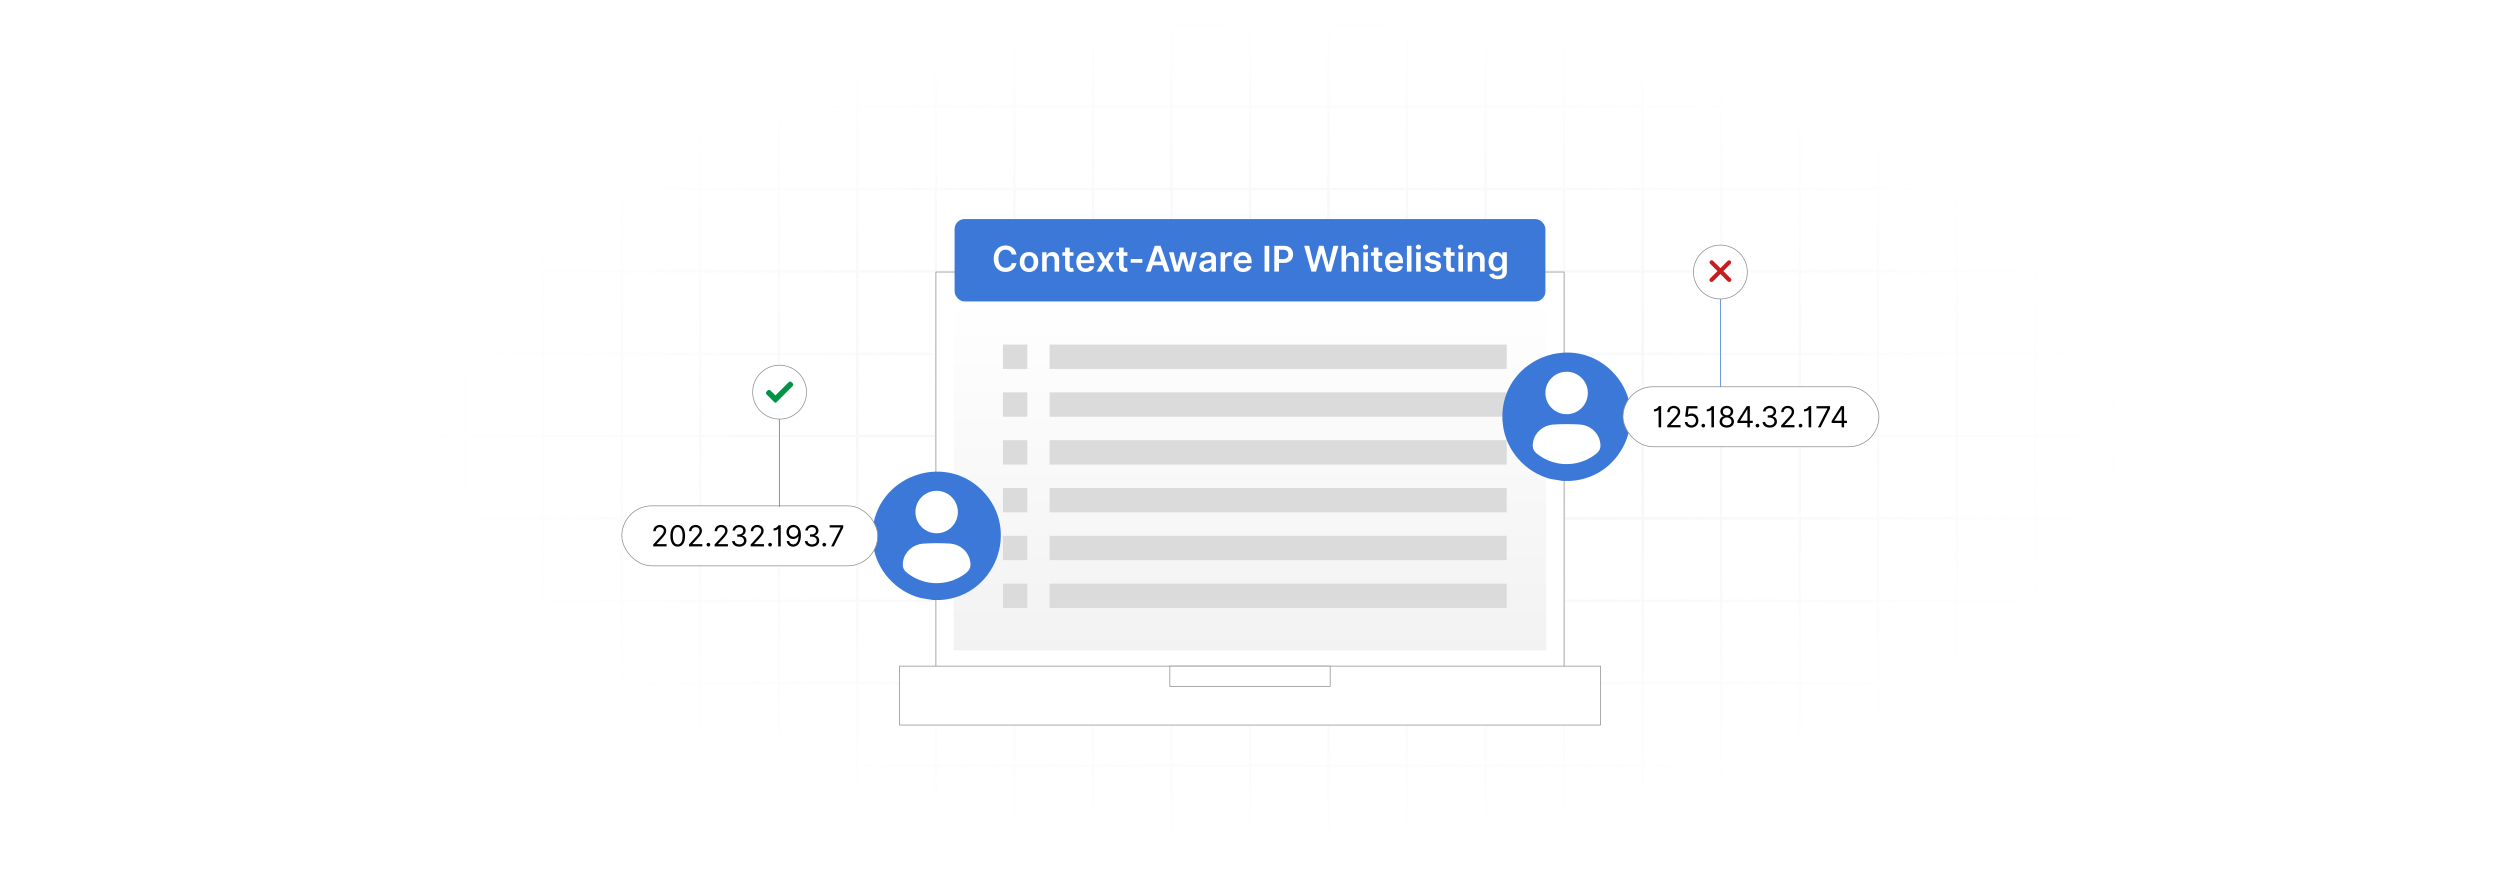 <?xml version="1.0" encoding="UTF-8"?>
<svg id="Layer_1" data-name="Layer 1" xmlns="http://www.w3.org/2000/svg" xmlns:xlink="http://www.w3.org/1999/xlink" viewBox="0 0 860 300">
  <defs>
    <filter id="luminosity-invert" x="39.647" y="-.272" width="782.115" height="300.272" color-interpolation-filters="sRGB" filterUnits="userSpaceOnUse">
      <feColorMatrix result="cm" values="-1 0 0 0 1 0 -1 0 0 1 0 0 -1 0 1 0 0 0 1 0"/>
    </filter>
    <radialGradient id="radial-gradient" cx="439.235" cy="148.479" fx="439.235" fy="148.479" r="298.487" gradientTransform="translate(0 74.962) scale(1 .495)" gradientUnits="userSpaceOnUse">
      <stop offset=".123" stop-color="#000" stop-opacity=".95"/>
      <stop offset="1" stop-color="#000" stop-opacity="0"/>
    </radialGradient>
    <mask id="mask" x="39.647" y="-.272" width="782.115" height="300.272" maskUnits="userSpaceOnUse">
      <g filter="url(#luminosity-invert)">
        <rect x="39.647" y="-.272" width="782.115" height="300.272" fill="url(#radial-gradient)"/>
      </g>
    </mask>
    <linearGradient id="linear-gradient" x1="430" y1="101.95" x2="430" y2="224.365" gradientUnits="userSpaceOnUse">
      <stop offset="0" stop-color="#fff"/>
      <stop offset="1" stop-color="#f2f2f2"/>
    </linearGradient>
  </defs>
  <rect y="0" width="860" height="300" fill="#fff"/>
  <g mask="url(#mask)">
    <g opacity=".4">
      <path d="M808.41,291.922H51.59V8.078h756.819v283.845ZM52.09,291.422h755.819V8.578H52.09v282.845Z" fill="#e6e6e6" stroke="#d6d6d6" stroke-miterlimit="10" stroke-width=".25"/>
      <rect x="51.84" y="36.413" width="756.319" height=".5" fill="#e6e6e6" stroke="#d6d6d6" stroke-miterlimit="10" stroke-width=".25"/>
      <rect x="51.84" y="64.747" width="756.319" height=".5" fill="#e6e6e6" stroke="#d6d6d6" stroke-miterlimit="10" stroke-width=".25"/>
      <rect x="51.84" y="93.082" width="756.319" height=".5" fill="#e6e6e6" stroke="#d6d6d6" stroke-miterlimit="10" stroke-width=".25"/>
      <rect x="51.84" y="121.415" width="756.319" height=".5" fill="none" stroke="#d6d6d6" stroke-miterlimit="10" stroke-width=".25"/>
      <rect x="51.84" y="149.75" width="756.319" height=".5" fill="#e6e6e6" stroke="#d6d6d6" stroke-miterlimit="10" stroke-width=".25"/>
      <rect x="51.84" y="178.084" width="756.319" height=".5" fill="#e6e6e6" stroke="#d6d6d6" stroke-miterlimit="10" stroke-width=".25"/>
      <rect x="51.84" y="206.418" width="756.319" height=".5" fill="#e6e6e6" stroke="#d6d6d6" stroke-miterlimit="10" stroke-width=".25"/>
      <rect x="51.84" y="234.753" width="756.319" height=".5" fill="#e6e6e6" stroke="#d6d6d6" stroke-miterlimit="10" stroke-width=".25"/>
      <rect x="51.84" y="263.087" width="756.319" height=".5" fill="#e6e6e6" stroke="#d6d6d6" stroke-miterlimit="10" stroke-width=".25"/>
      <rect x="780.898" y="8.328" width=".5" height="283.345" fill="#e6e6e6" stroke="#d6d6d6" stroke-miterlimit="10" stroke-width=".25"/>
      <rect x="753.887" y="8.328" width=".5" height="283.345" fill="#e6e6e6" stroke="#d6d6d6" stroke-miterlimit="10" stroke-width=".25"/>
      <rect x="726.875" y="8.328" width=".5" height="283.345" fill="#e6e6e6" stroke="#d6d6d6" stroke-miterlimit="10" stroke-width=".25"/>
      <rect x="699.864" y="8.328" width=".5" height="283.345" fill="#e6e6e6" stroke="#d6d6d6" stroke-miterlimit="10" stroke-width=".25"/>
      <rect x="672.852" y="8.328" width=".5" height="283.345" fill="#e6e6e6" stroke="#d6d6d6" stroke-miterlimit="10" stroke-width=".25"/>
      <rect x="645.841" y="8.328" width=".5" height="283.345" fill="#e6e6e6" stroke="#d6d6d6" stroke-miterlimit="10" stroke-width=".25"/>
      <rect x="618.83" y="8.328" width=".5" height="283.345" fill="#e6e6e6" stroke="#d6d6d6" stroke-miterlimit="10" stroke-width=".25"/>
      <rect x="591.818" y="8.328" width=".5" height="283.345" fill="#e6e6e6" stroke="#d6d6d6" stroke-miterlimit="10" stroke-width=".25"/>
      <rect x="564.807" y="8.328" width=".5" height="283.345" fill="#e6e6e6" stroke="#d6d6d6" stroke-miterlimit="10" stroke-width=".25"/>
      <rect x="537.795" y="8.328" width=".5" height="283.345" fill="#e6e6e6" stroke="#d6d6d6" stroke-miterlimit="10" stroke-width=".25"/>
      <rect x="510.784" y="8.328" width=".5" height="283.345" fill="#e6e6e6" stroke="#d6d6d6" stroke-miterlimit="10" stroke-width=".25"/>
      <rect x="483.772" y="8.328" width=".5" height="283.345" fill="#e6e6e6" stroke="#d6d6d6" stroke-miterlimit="10" stroke-width=".25"/>
      <rect x="456.761" y="8.328" width=".5" height="283.345" fill="#e6e6e6" stroke="#d6d6d6" stroke-miterlimit="10" stroke-width=".25"/>
      <rect x="429.75" y="8.328" width=".5" height="283.345" fill="#e6e6e6" stroke="#d6d6d6" stroke-miterlimit="10" stroke-width=".25"/>
      <rect x="402.738" y="8.328" width=".5" height="283.345" fill="#e6e6e6" stroke="#d6d6d6" stroke-miterlimit="10" stroke-width=".25"/>
      <rect x="375.727" y="8.328" width=".5" height="283.345" fill="#e6e6e6" stroke="#d6d6d6" stroke-miterlimit="10" stroke-width=".25"/>
      <rect x="348.716" y="8.328" width=".5" height="283.345" fill="#e6e6e6" stroke="#d6d6d6" stroke-miterlimit="10" stroke-width=".25"/>
      <rect x="321.704" y="8.328" width=".5" height="283.345" fill="#e6e6e6" stroke="#d6d6d6" stroke-miterlimit="10" stroke-width=".25"/>
      <rect x="294.693" y="8.328" width=".5" height="283.345" fill="#e6e6e6" stroke="#d6d6d6" stroke-miterlimit="10" stroke-width=".25"/>
      <rect x="267.682" y="8.328" width=".5" height="283.345" fill="#e6e6e6" stroke="#d6d6d6" stroke-miterlimit="10" stroke-width=".25"/>
      <rect x="240.67" y="8.328" width=".5" height="283.345" fill="#e6e6e6" stroke="#d6d6d6" stroke-miterlimit="10" stroke-width=".25"/>
      <rect x="213.659" y="8.328" width=".5" height="283.345" fill="#e6e6e6" stroke="#d6d6d6" stroke-miterlimit="10" stroke-width=".25"/>
      <rect x="186.648" y="8.328" width=".5" height="283.345" fill="#e6e6e6" stroke="#d6d6d6" stroke-miterlimit="10" stroke-width=".25"/>
      <rect x="159.636" y="8.328" width=".5" height="283.345" fill="#e6e6e6" stroke="#d6d6d6" stroke-miterlimit="10" stroke-width=".25"/>
      <rect x="132.625" y="8.328" width=".5" height="283.345" fill="#e6e6e6" stroke="#d6d6d6" stroke-miterlimit="10" stroke-width=".25"/>
      <rect x="105.613" y="8.328" width=".5" height="283.345" fill="#e6e6e6" stroke="#d6d6d6" stroke-miterlimit="10" stroke-width=".25"/>
      <rect x="78.602" y="8.328" width=".5" height="283.345" fill="#e6e6e6" stroke="#d6d6d6" stroke-miterlimit="10" stroke-width=".25"/>
    </g>
  </g>
  <rect x="321.954" y="93.582" width="216.091" height="141.172" fill="#fff" stroke="#8c8c8c" stroke-miterlimit="10" stroke-width=".25"/>
  <rect x="309.445" y="229.15" width="241.11" height="20.27" fill="#fff" stroke="#8c8c8c" stroke-miterlimit="10" stroke-width=".25"/>
  <rect x="328.074" y="100.591" width="203.852" height="123.11" fill="url(#linear-gradient)"/>
  <rect x="402.421" y="229.15" width="55.159" height="6.96" fill="#fff" stroke="#8c8c8c" stroke-miterlimit="10" stroke-width=".25"/>
  <g>
    <g>
      <rect x="345.016" y="118.539" width="8.377" height="8.377" fill="#dbdbdb"/>
      <rect x="361.057" y="118.539" width="157.258" height="8.377" fill="#dbdbdb"/>
    </g>
    <g>
      <rect x="345.016" y="134.984" width="8.377" height="8.377" fill="#dbdbdb"/>
      <rect x="361.057" y="134.984" width="157.258" height="8.377" fill="#dbdbdb"/>
    </g>
    <g>
      <rect x="345.016" y="151.429" width="8.377" height="8.377" fill="#dbdbdb"/>
      <rect x="361.057" y="151.429" width="157.258" height="8.377" fill="#dbdbdb"/>
    </g>
    <g>
      <rect x="345.016" y="167.874" width="8.377" height="8.377" fill="#dbdbdb"/>
      <rect x="361.057" y="167.874" width="157.258" height="8.377" fill="#dbdbdb"/>
    </g>
    <g>
      <rect x="345.016" y="184.32" width="8.377" height="8.377" fill="#dbdbdb"/>
      <rect x="361.057" y="184.32" width="157.258" height="8.377" fill="#dbdbdb"/>
    </g>
    <g>
      <rect x="345.016" y="200.765" width="8.377" height="8.377" fill="#dbdbdb"/>
      <rect x="361.057" y="200.765" width="157.258" height="8.377" fill="#dbdbdb"/>
    </g>
  </g>
  <g>
    <circle cx="538.917" cy="144.798" r="19.386" fill="#fff"/>
    <path d="M540.209,165.443h-2.587l-4.194-.679c-8.575-2.179-15.272-9.63-16.405-18.442-.071-.55-.054-1.141-.185-1.67.035-.858-.048-1.732,0-2.588,1.048-18.865,24.284-27.793,37.721-14.312,13.429,13.473,4.501,36.589-14.35,37.691ZM546.215,135.182c0-4.032-3.267-7.301-7.298-7.301s-7.298,3.268-7.298,7.301,3.267,7.301,7.298,7.301,7.298-3.268,7.298-7.301ZM534.155,146.058c-3.304.272-6.192,2.683-6.772,5.993-.427,2.441.311,3.346,2.192,4.662,5.595,3.915,13.021,3.924,18.631.036,2.035-1.41,2.749-2.462,2.154-5.041-.739-3.204-3.586-5.452-6.831-5.675-2.613-.18-6.773-.189-9.373.025Z" fill="#3c78d8"/>
  </g>
  <g>
    <circle cx="322.211" cy="185.756" r="19.386" fill="#fff"/>
    <path d="M323.503,206.401h-2.587l-4.194-.679c-8.575-2.179-15.272-9.63-16.405-18.442-.071-.55-.054-1.141-.185-1.67.035-.858-.048-1.732,0-2.588,1.048-18.865,24.284-27.793,37.721-14.312,13.429,13.473,4.501,36.589-14.35,37.691ZM329.509,176.141c0-4.032-3.267-7.301-7.298-7.301s-7.298,3.268-7.298,7.301,3.267,7.301,7.298,7.301,7.298-3.268,7.298-7.301ZM317.449,187.017c-3.304.272-6.192,2.683-6.772,5.993-.427,2.441.311,3.346,2.192,4.662,5.595,3.915,13.021,3.924,18.631.036,2.035-1.41,2.749-2.462,2.154-5.041-.739-3.204-3.586-5.452-6.831-5.675-2.613-.18-6.773-.189-9.373.025Z" fill="#3c78d8"/>
  </g>
  <g>
    <rect x="558.303" y="133.044" width="88.038" height="20.634" rx="10.317" ry="10.317" fill="#fff" stroke="#8c8c8c" stroke-miterlimit="10" stroke-width=".25"/>
    <g>
      <path d="M571.435,146.998h-.882v-6.002h-.057c-.103.199-.7.54-1.536.54v-.74c1.124,0,1.647-1.006,1.692-1.081h.782v7.281Z"/>
      <path d="M573.52,146.358l2.403-2.631c.843-.921,1.237-1.419,1.237-2.09,0-.768-.605-1.252-1.394-1.252-.843,0-1.38.551-1.38,1.379h-.839c0-1.28.971-2.147,2.247-2.147,1.279,0,2.189.896,2.189,2.019,0,.807-.369,1.433-1.621,2.773l-1.635,1.75v.057h3.385v.782h-4.594v-.64Z"/>
      <path d="M579.585,145.178h.854c.067.658.661,1.138,1.408,1.138.895,0,1.55-.686,1.55-1.621,0-.953-.679-1.657-1.606-1.664-.448-.003-.964.153-1.266.37l-.825-.1.44-3.583h3.783v.782h-3.043l-.257,2.147h.043c.299-.238.775-.413,1.266-.413,1.337,0,2.318,1.035,2.318,2.446,0,1.394-1.017,2.417-2.403,2.417-1.252,0-2.208-.81-2.262-1.92Z"/>
      <path d="M585.295,146.415c0-.352.288-.64.641-.64.352,0,.64.288.64.64s-.288.64-.64.64c-.352,0-.641-.288-.641-.64Z"/>
      <path d="M589.602,146.998h-.882v-6.002h-.057c-.103.199-.7.54-1.536.54v-.74c1.124,0,1.647-1.006,1.692-1.081h.782v7.281Z"/>
      <path d="M591.545,145.064c-.007-.921.608-1.703,1.408-1.849v-.043c-.697-.178-1.145-.846-1.138-1.621-.007-1.109.924-1.934,2.204-1.934,1.266,0,2.197.825,2.204,1.934-.007.775-.455,1.443-1.138,1.621v.043c.786.145,1.401.928,1.408,1.849-.007,1.184-1.02,2.034-2.475,2.034-1.469,0-2.481-.85-2.475-2.034ZM595.627,145.022c-.008-.821-.686-1.408-1.607-1.408-.935,0-1.614.587-1.606,1.408-.008.782.607,1.294,1.606,1.294.985,0,1.6-.512,1.607-1.294ZM595.37,141.608c-.007-.74-.547-1.223-1.351-1.223-.817,0-1.358.483-1.351,1.223-.008.753.555,1.252,1.351,1.252.782,0,1.344-.498,1.351-1.252Z"/>
      <path d="M597.682,144.78l3.2-5.063h1.066v5.006h.995v.782h-.995v1.493h-.839v-1.493h-3.428v-.725ZM601.109,140.84h-.058l-2.417,3.825v.057h2.475v-3.882Z"/>
      <path d="M603.917,146.415c0-.352.288-.64.641-.64.352,0,.64.288.64.64s-.288.64-.64.64c-.352,0-.641-.288-.641-.64Z"/>
      <path d="M606.332,145.178h.896c.053.704.722,1.138,1.565,1.138.935,0,1.606-.522,1.606-1.294,0-.804-.615-1.365-1.721-1.365h-.583v-.782h.583c.864,0,1.465-.498,1.465-1.266,0-.736-.519-1.223-1.322-1.223-.758,0-1.447.427-1.48,1.152h-.854c.043-1.145,1.088-1.92,2.347-1.92,1.348,0,2.162.917,2.162,1.948,0,.821-.459,1.426-1.195,1.65v.057c.918.153,1.465.825,1.465,1.75,0,1.191-1.049,2.076-2.46,2.076s-2.421-.775-2.475-1.92Z"/>
      <path d="M612.711,146.358l2.403-2.631c.843-.921,1.237-1.419,1.237-2.09,0-.768-.605-1.252-1.394-1.252-.843,0-1.38.551-1.38,1.379h-.839c0-1.28.971-2.147,2.247-2.147,1.279,0,2.189.896,2.189,2.019,0,.807-.369,1.433-1.621,2.773l-1.635,1.75v.057h3.384v.782h-4.593v-.64Z"/>
      <path d="M618.747,146.415c0-.352.288-.64.641-.64.352,0,.64.288.64.64s-.288.64-.64.64c-.352,0-.641-.288-.641-.64Z"/>
      <path d="M623.054,146.998h-.882v-6.002h-.057c-.103.199-.7.54-1.536.54v-.74c1.124,0,1.647-1.006,1.692-1.081h.782v7.281Z"/>
      <path d="M628.624,140.556v-.057h-3.755v-.782h4.665v.825l-3.243,6.457h-.924l3.257-6.442Z"/>
      <path d="M630.097,144.78l3.2-5.063h1.066v5.006h.995v.782h-.995v1.493h-.839v-1.493h-3.428v-.725ZM633.524,140.84h-.058l-2.417,3.825v.057h2.475v-3.882Z"/>
    </g>
  </g>
  <g>
    <rect x="213.909" y="174.003" width="88.038" height="20.634" rx="10.317" ry="10.317" fill="#fff" stroke="#8c8c8c" stroke-miterlimit="10" stroke-width=".25"/>
    <g>
      <path d="M224.708,187.316l2.403-2.631c.843-.921,1.237-1.419,1.237-2.09,0-.768-.605-1.252-1.394-1.252-.843,0-1.38.551-1.38,1.379h-.839c0-1.28.971-2.147,2.247-2.147,1.279,0,2.189.896,2.189,2.019,0,.807-.369,1.433-1.621,2.773l-1.635,1.75v.057h3.385v.782h-4.594v-.64Z"/>
      <path d="M230.603,184.316c0-2.361.939-3.74,2.531-3.74s2.531,1.379,2.531,3.74c0,2.378-.925,3.74-2.531,3.74-1.607,0-2.531-1.362-2.531-3.74ZM234.812,184.316c0-1.892-.626-2.972-1.678-2.972-1.053,0-1.679,1.081-1.679,2.972,0,1.895.619,2.958,1.679,2.958s1.678-1.063,1.678-2.958Z"/>
      <path d="M237.009,187.316l2.403-2.631c.843-.921,1.237-1.419,1.237-2.09,0-.768-.605-1.252-1.394-1.252-.843,0-1.38.551-1.38,1.379h-.839c0-1.28.971-2.147,2.247-2.147,1.279,0,2.189.896,2.189,2.019,0,.807-.369,1.433-1.621,2.773l-1.635,1.75v.057h3.385v.782h-4.594v-.64Z"/>
      <path d="M243.046,187.374c0-.352.288-.64.641-.64.352,0,.64.288.64.64s-.288.64-.64.64c-.352,0-.641-.288-.641-.64Z"/>
      <path d="M245.817,187.316l2.403-2.631c.843-.921,1.237-1.419,1.237-2.09,0-.768-.605-1.252-1.394-1.252-.843,0-1.38.551-1.38,1.379h-.839c0-1.28.971-2.147,2.247-2.147,1.279,0,2.189.896,2.189,2.019,0,.807-.369,1.433-1.621,2.773l-1.635,1.75v.057h3.384v.782h-4.593v-.64Z"/>
      <path d="M251.853,186.136h.896c.053.704.722,1.138,1.565,1.138.935,0,1.606-.522,1.606-1.294,0-.804-.615-1.365-1.721-1.365h-.583v-.782h.583c.864,0,1.465-.498,1.465-1.266,0-.736-.519-1.223-1.322-1.223-.758,0-1.447.427-1.48,1.152h-.854c.043-1.145,1.088-1.92,2.347-1.92,1.348,0,2.162.917,2.162,1.948,0,.821-.459,1.426-1.194,1.65v.057c.917.153,1.464.825,1.464,1.75,0,1.191-1.049,2.076-2.46,2.076s-2.421-.775-2.475-1.92Z"/>
      <path d="M258.231,187.316l2.403-2.631c.843-.921,1.237-1.419,1.237-2.09,0-.768-.605-1.252-1.394-1.252-.843,0-1.38.551-1.38,1.379h-.839c0-1.28.971-2.147,2.247-2.147,1.279,0,2.189.896,2.189,2.019,0,.807-.369,1.433-1.621,2.773l-1.635,1.75v.057h3.384v.782h-4.593v-.64Z"/>
      <path d="M264.268,187.374c0-.352.288-.64.641-.64.352,0,.64.288.64.64s-.288.64-.64.64c-.352,0-.641-.288-.641-.64Z"/>
      <path d="M268.575,187.957h-.882v-6.002h-.057c-.103.199-.7.54-1.536.54v-.74c1.124,0,1.647-1.006,1.692-1.081h.782v7.281Z"/>
      <path d="M275.51,184.017c0,2.588-1.01,4.039-2.646,4.039-1.223,0-2.091-.782-2.261-1.934h.867c.156.668.626,1.152,1.394,1.152,1.123,0,1.82-1.024,1.82-2.816h-.057c-.398.598-1.038.967-1.792.967-1.252,0-2.29-1.01-2.29-2.417,0-1.351.953-2.46,2.432-2.446,1.195.014,2.532.768,2.532,3.456ZM271.4,183.008c0,.91.654,1.635,1.55,1.635.896,0,1.607-.782,1.607-1.65,0-.867-.669-1.649-1.579-1.649-.895,0-1.578.739-1.578,1.664Z"/>
      <path d="M276.881,186.136h.896c.053.704.722,1.138,1.565,1.138.935,0,1.606-.522,1.606-1.294,0-.804-.615-1.365-1.721-1.365h-.583v-.782h.583c.864,0,1.465-.498,1.465-1.266,0-.736-.519-1.223-1.322-1.223-.758,0-1.447.427-1.48,1.152h-.854c.043-1.145,1.088-1.92,2.347-1.92,1.348,0,2.162.917,2.162,1.948,0,.821-.459,1.426-1.195,1.65v.057c.918.153,1.465.825,1.465,1.75,0,1.191-1.049,2.076-2.46,2.076s-2.421-.775-2.475-1.92Z"/>
      <path d="M282.904,187.374c0-.352.288-.64.641-.64.352,0,.64.288.64.64s-.288.64-.64.64c-.352,0-.641-.288-.641-.64Z"/>
      <path d="M289.159,181.514v-.057h-3.755v-.782h4.665v.825l-3.243,6.457h-.924l3.257-6.442Z"/>
    </g>
  </g>
  <line x1="591.818" y1="133.044" x2="591.818" y2="93.582" fill="none" stroke="#3c78d8" stroke-miterlimit="10" stroke-width=".25"/>
  <g>
    <circle cx="591.818" cy="93.582" r="9.27" fill="#fff" stroke="#8c8c8c" stroke-miterlimit="10" stroke-width=".25"/>
    <path d="M595.589,96.192c.005.045.005.146,0,.192-.069.584-.811.79-1.23.428l-2.548-2.536-2.563,2.55c-.736.529-1.621-.291-.988-1.032l2.541-2.542-2.563-2.564c-.505-.678.32-1.511,1.002-1.003l2.57,2.557,2.489-2.491c.694-.592,1.571.209,1.074.942l-2.539,2.556,2.57,2.559c.081.097.169.257.184.383Z" fill="#c61e1e"/>
  </g>
  <line x1="268.182" y1="174.366" x2="268.182" y2="134.904" fill="none" stroke="#3c78d8" stroke-miterlimit="10" stroke-width=".25"/>
  <g>
    <circle cx="268.182" cy="134.904" r="9.27" fill="#fff" stroke="#8c8c8c" stroke-miterlimit="10" stroke-width=".25"/>
    <path d="M263.498,135.31c.007-.071-.01-.156,0-.224.036-.252.356-.578.548-.74.294-.247.633-.283.954-.056l1.756,1.735,4.574-4.569c.321-.264.676-.239.987.022.391.328.766.768.403,1.278-1.68,1.688-3.377,3.36-5.055,5.051-.294.296-.737.99-1.21.628l-2.813-2.812-.145-.314Z" fill="#009245"/>
  </g>
  <g>
    <rect x="328.381" y="75.351" width="203.238" height="28.355" rx="3.455" ry="3.455" fill="#3c78d8"/>
    <g>
      <path d="M348.037,87.556c-.186-1.062-1.031-1.673-2.11-1.673-1.452,0-2.474,1.113-2.474,3.115,0,2.037,1.031,3.116,2.47,3.116,1.062,0,1.911-.585,2.115-1.625l1.621.009c-.247,1.694-1.647,3.059-3.757,3.059-2.34,0-4.065-1.694-4.065-4.559,0-2.868,1.747-4.559,4.065-4.559,1.967,0,3.484,1.144,3.757,3.116h-1.621Z" fill="#fff"/>
      <path d="M350.791,90.134c0-2.062,1.239-3.441,3.189-3.441s3.189,1.379,3.189,3.441c0,2.059-1.239,3.432-3.189,3.432s-3.189-1.373-3.189-3.432ZM355.58,90.129c0-1.218-.529-2.192-1.59-2.192-1.079,0-1.608.975-1.608,2.192s.529,2.18,1.608,2.18c1.062,0,1.59-.962,1.59-2.18Z" fill="#fff"/>
      <path d="M360.073,93.436h-1.568v-6.656h1.499v1.131h.078c.304-.74.988-1.218,1.985-1.218,1.373,0,2.284.91,2.279,2.505v4.238h-1.569v-3.995c0-.889-.485-1.422-1.295-1.422-.828,0-1.409.555-1.409,1.517v3.9Z" fill="#fff"/>
      <path d="M369.278,87.993h-1.313v3.44c0,.633.316.771.71.771.195,0,.373-.039.46-.06l.264,1.227c-.169.056-.477.143-.923.155-1.179.035-2.089-.58-2.08-1.833v-3.7h-.945v-1.214h.945v-1.595h1.569v1.595h1.313v1.214Z" fill="#fff"/>
      <path d="M370.241,90.147c0-2.054,1.244-3.454,3.15-3.454,1.638,0,3.042,1.027,3.042,3.363v.481h-4.637c.013,1.14.685,1.807,1.699,1.807.676,0,1.196-.295,1.409-.858l1.464.165c-.277,1.157-1.343,1.915-2.894,1.915-2.006,0-3.233-1.33-3.233-3.419ZM374.93,89.48c-.009-.906-.616-1.565-1.517-1.565-.935,0-1.564.715-1.612,1.565h3.129Z" fill="#fff"/>
      <path d="M380.264,89.236l1.365-2.457h1.66l-2.006,3.328,2.041,3.328h-1.651l-1.408-2.397-1.395,2.397h-1.664l2.028-3.328-1.976-3.328h1.664l1.343,2.457Z" fill="#fff"/>
      <path d="M387.834,87.993h-1.313v3.44c0,.633.316.771.71.771.195,0,.373-.039.46-.06l.264,1.227c-.169.056-.477.143-.923.155-1.179.035-2.089-.58-2.08-1.833v-3.7h-.945v-1.214h.945v-1.595h1.569v1.595h1.313v1.214Z" fill="#fff"/>
      <path d="M392.97,90.385h-3.995v-1.291h3.995v1.291Z" fill="#fff"/>
      <path d="M394.121,93.436l3.124-8.875h1.985l3.129,8.875h-1.716l-.736-2.188h-3.337l-.732,2.188h-1.716ZM399.473,89.956l-1.2-3.575h-.069l-1.201,3.575h2.47Z" fill="#fff"/>
      <path d="M402.13,86.779h1.599l1.17,4.681h.06l1.196-4.681h1.582l1.196,4.654h.065l1.153-4.654h1.603l-1.885,6.656h-1.634l-1.248-4.498h-.091l-1.248,4.498h-1.638l-1.881-6.656Z" fill="#fff"/>
      <path d="M412.556,91.568c0-1.5,1.235-1.886,2.526-2.024,1.174-.125,1.647-.147,1.647-.598v-.026c0-.654-.398-1.026-1.127-1.026-.767,0-1.209.39-1.365.845l-1.464-.208c.347-1.214,1.421-1.838,2.821-1.838,1.27,0,2.704.529,2.704,2.288v4.455h-1.508v-.914h-.052c-.286.559-.91,1.049-1.954,1.049-1.27,0-2.228-.693-2.228-2.002ZM416.733,91.048v-.784c-.204.165-1.027.269-1.438.325-.702.1-1.227.351-1.227.953,0,.576.468.875,1.123.875.944,0,1.542-.628,1.542-1.369Z" fill="#fff"/>
      <path d="M419.887,86.779h1.521v1.109h.069c.243-.771.875-1.204,1.643-1.204.359,0,.658.095.893.242l-.485,1.3c-.169-.078-.364-.139-.62-.139-.819,0-1.452.594-1.452,1.435v3.913h-1.569v-6.656Z" fill="#fff"/>
      <path d="M424.378,90.147c0-2.054,1.244-3.454,3.15-3.454,1.638,0,3.042,1.027,3.042,3.363v.481h-4.637c.013,1.14.685,1.807,1.699,1.807.676,0,1.196-.295,1.409-.858l1.464.165c-.277,1.157-1.343,1.915-2.894,1.915-2.006,0-3.233-1.33-3.233-3.419ZM429.067,89.48c-.009-.906-.616-1.565-1.517-1.565-.935,0-1.564.715-1.612,1.565h3.129Z" fill="#fff"/>
      <path d="M436.615,93.436h-1.608v-8.875h1.608v8.875Z" fill="#fff"/>
      <path d="M438.365,84.561h3.328c2.041,0,3.129,1.244,3.129,2.938,0,1.707-1.101,2.938-3.15,2.938h-1.698v2.999h-1.608v-8.875ZM441.455,89.115c1.196,0,1.73-.672,1.73-1.616,0-.945-.533-1.595-1.738-1.595h-1.473v3.211h1.481Z" fill="#fff"/>
      <path d="M448.622,84.561h1.73l1.599,6.522h.082l1.708-6.522h1.573l1.711,6.526h.078l1.6-6.526h1.728l-2.505,8.875h-1.586l-1.776-6.227h-.069l-1.781,6.227h-1.586l-2.505-8.875Z" fill="#fff"/>
      <path d="M463.059,93.436h-1.569v-8.875h1.534v3.35h.078c.308-.754.958-1.218,1.98-1.218,1.383,0,2.293.897,2.293,2.505v4.238h-1.569v-3.995c0-.897-.485-1.422-1.309-1.422-.841,0-1.438.555-1.438,1.517v3.9Z" fill="#fff"/>
      <path d="M468.857,84.985c0-.473.407-.854.91-.854.498,0,.905.381.905.854,0,.468-.407.85-.905.85-.503,0-.91-.382-.91-.85ZM468.978,86.779h1.569v6.656h-1.569v-6.656Z" fill="#fff"/>
      <path d="M475.487,87.993h-1.313v3.44c0,.633.316.771.711.771.195,0,.373-.039.459-.06l.265,1.227c-.169.056-.477.143-.923.155-1.179.035-2.089-.58-2.08-1.833v-3.7h-.944v-1.214h.944v-1.595h1.568v1.595h1.313v1.214Z" fill="#fff"/>
      <path d="M476.449,90.147c0-2.054,1.244-3.454,3.151-3.454,1.638,0,3.042,1.027,3.042,3.363v.481h-4.637c.013,1.14.685,1.807,1.698,1.807.676,0,1.196-.295,1.408-.858l1.465.165c-.277,1.157-1.343,1.915-2.894,1.915-2.007,0-3.233-1.33-3.233-3.419ZM481.139,89.48c-.009-.906-.615-1.565-1.517-1.565-.936,0-1.565.715-1.612,1.565h3.129Z" fill="#fff"/>
      <path d="M485.546,93.436h-1.569v-8.875h1.569v8.875Z" fill="#fff"/>
      <path d="M487.04,84.985c0-.473.407-.854.91-.854.498,0,.905.381.905.854,0,.468-.407.85-.905.85-.503,0-.91-.382-.91-.85ZM487.161,86.779h1.569v6.656h-1.569v-6.656Z" fill="#fff"/>
      <path d="M494.177,88.695c-.121-.439-.503-.832-1.227-.832-.654,0-1.152.311-1.148.763-.004.386.265.619.94.77l1.136.243c1.257.273,1.868.854,1.872,1.803-.004,1.261-1.179,2.123-2.843,2.123-1.634,0-2.661-.724-2.856-1.945l1.529-.147c.135.598.603.91,1.321.91.746,0,1.24-.343,1.24-.798,0-.377-.286-.624-.897-.758l-1.136-.238c-1.278-.265-1.876-.906-1.872-1.877-.004-1.23,1.088-2.019,2.691-2.019,1.56,0,2.462.72,2.679,1.847l-1.431.156Z" fill="#fff"/>
      <path d="M500.377,87.993h-1.313v3.44c0,.633.316.771.711.771.195,0,.373-.039.46-.06l.264,1.227c-.169.056-.477.143-.923.155-1.179.035-2.089-.58-2.08-1.833v-3.7h-.944v-1.214h.944v-1.595h1.568v1.595h1.313v1.214Z" fill="#fff"/>
      <path d="M501.574,84.985c0-.473.407-.854.91-.854.498,0,.905.381.905.854,0,.468-.407.85-.905.85-.503,0-.91-.382-.91-.85ZM501.695,86.779h1.569v6.656h-1.569v-6.656Z" fill="#fff"/>
      <path d="M506.449,93.436h-1.569v-6.656h1.5v1.131h.078c.303-.74.987-1.218,1.984-1.218,1.374,0,2.284.91,2.279,2.505v4.238h-1.568v-3.995c0-.889-.485-1.422-1.296-1.422-.828,0-1.408.555-1.408,1.517v3.9Z" fill="#fff"/>
      <path d="M512.286,94.389l1.413-.342c.19.364.606.81,1.551.81.893,0,1.543-.403,1.543-1.356v-1.262h-.078c-.242.49-.775,1.102-1.915,1.102-1.534,0-2.743-1.084-2.743-3.255,0-2.188,1.209-3.394,2.747-3.394,1.175,0,1.673.707,1.911,1.188h.087v-1.101h1.547v6.765c0,1.677-1.326,2.501-3.124,2.501-1.694,0-2.652-.75-2.938-1.656ZM516.802,90.077c0-1.261-.555-2.098-1.565-2.098-1.044,0-1.582.889-1.582,2.098,0,1.227.546,2.032,1.582,2.032,1.001,0,1.565-.763,1.565-2.032Z" fill="#fff"/>
    </g>
  </g>
</svg>